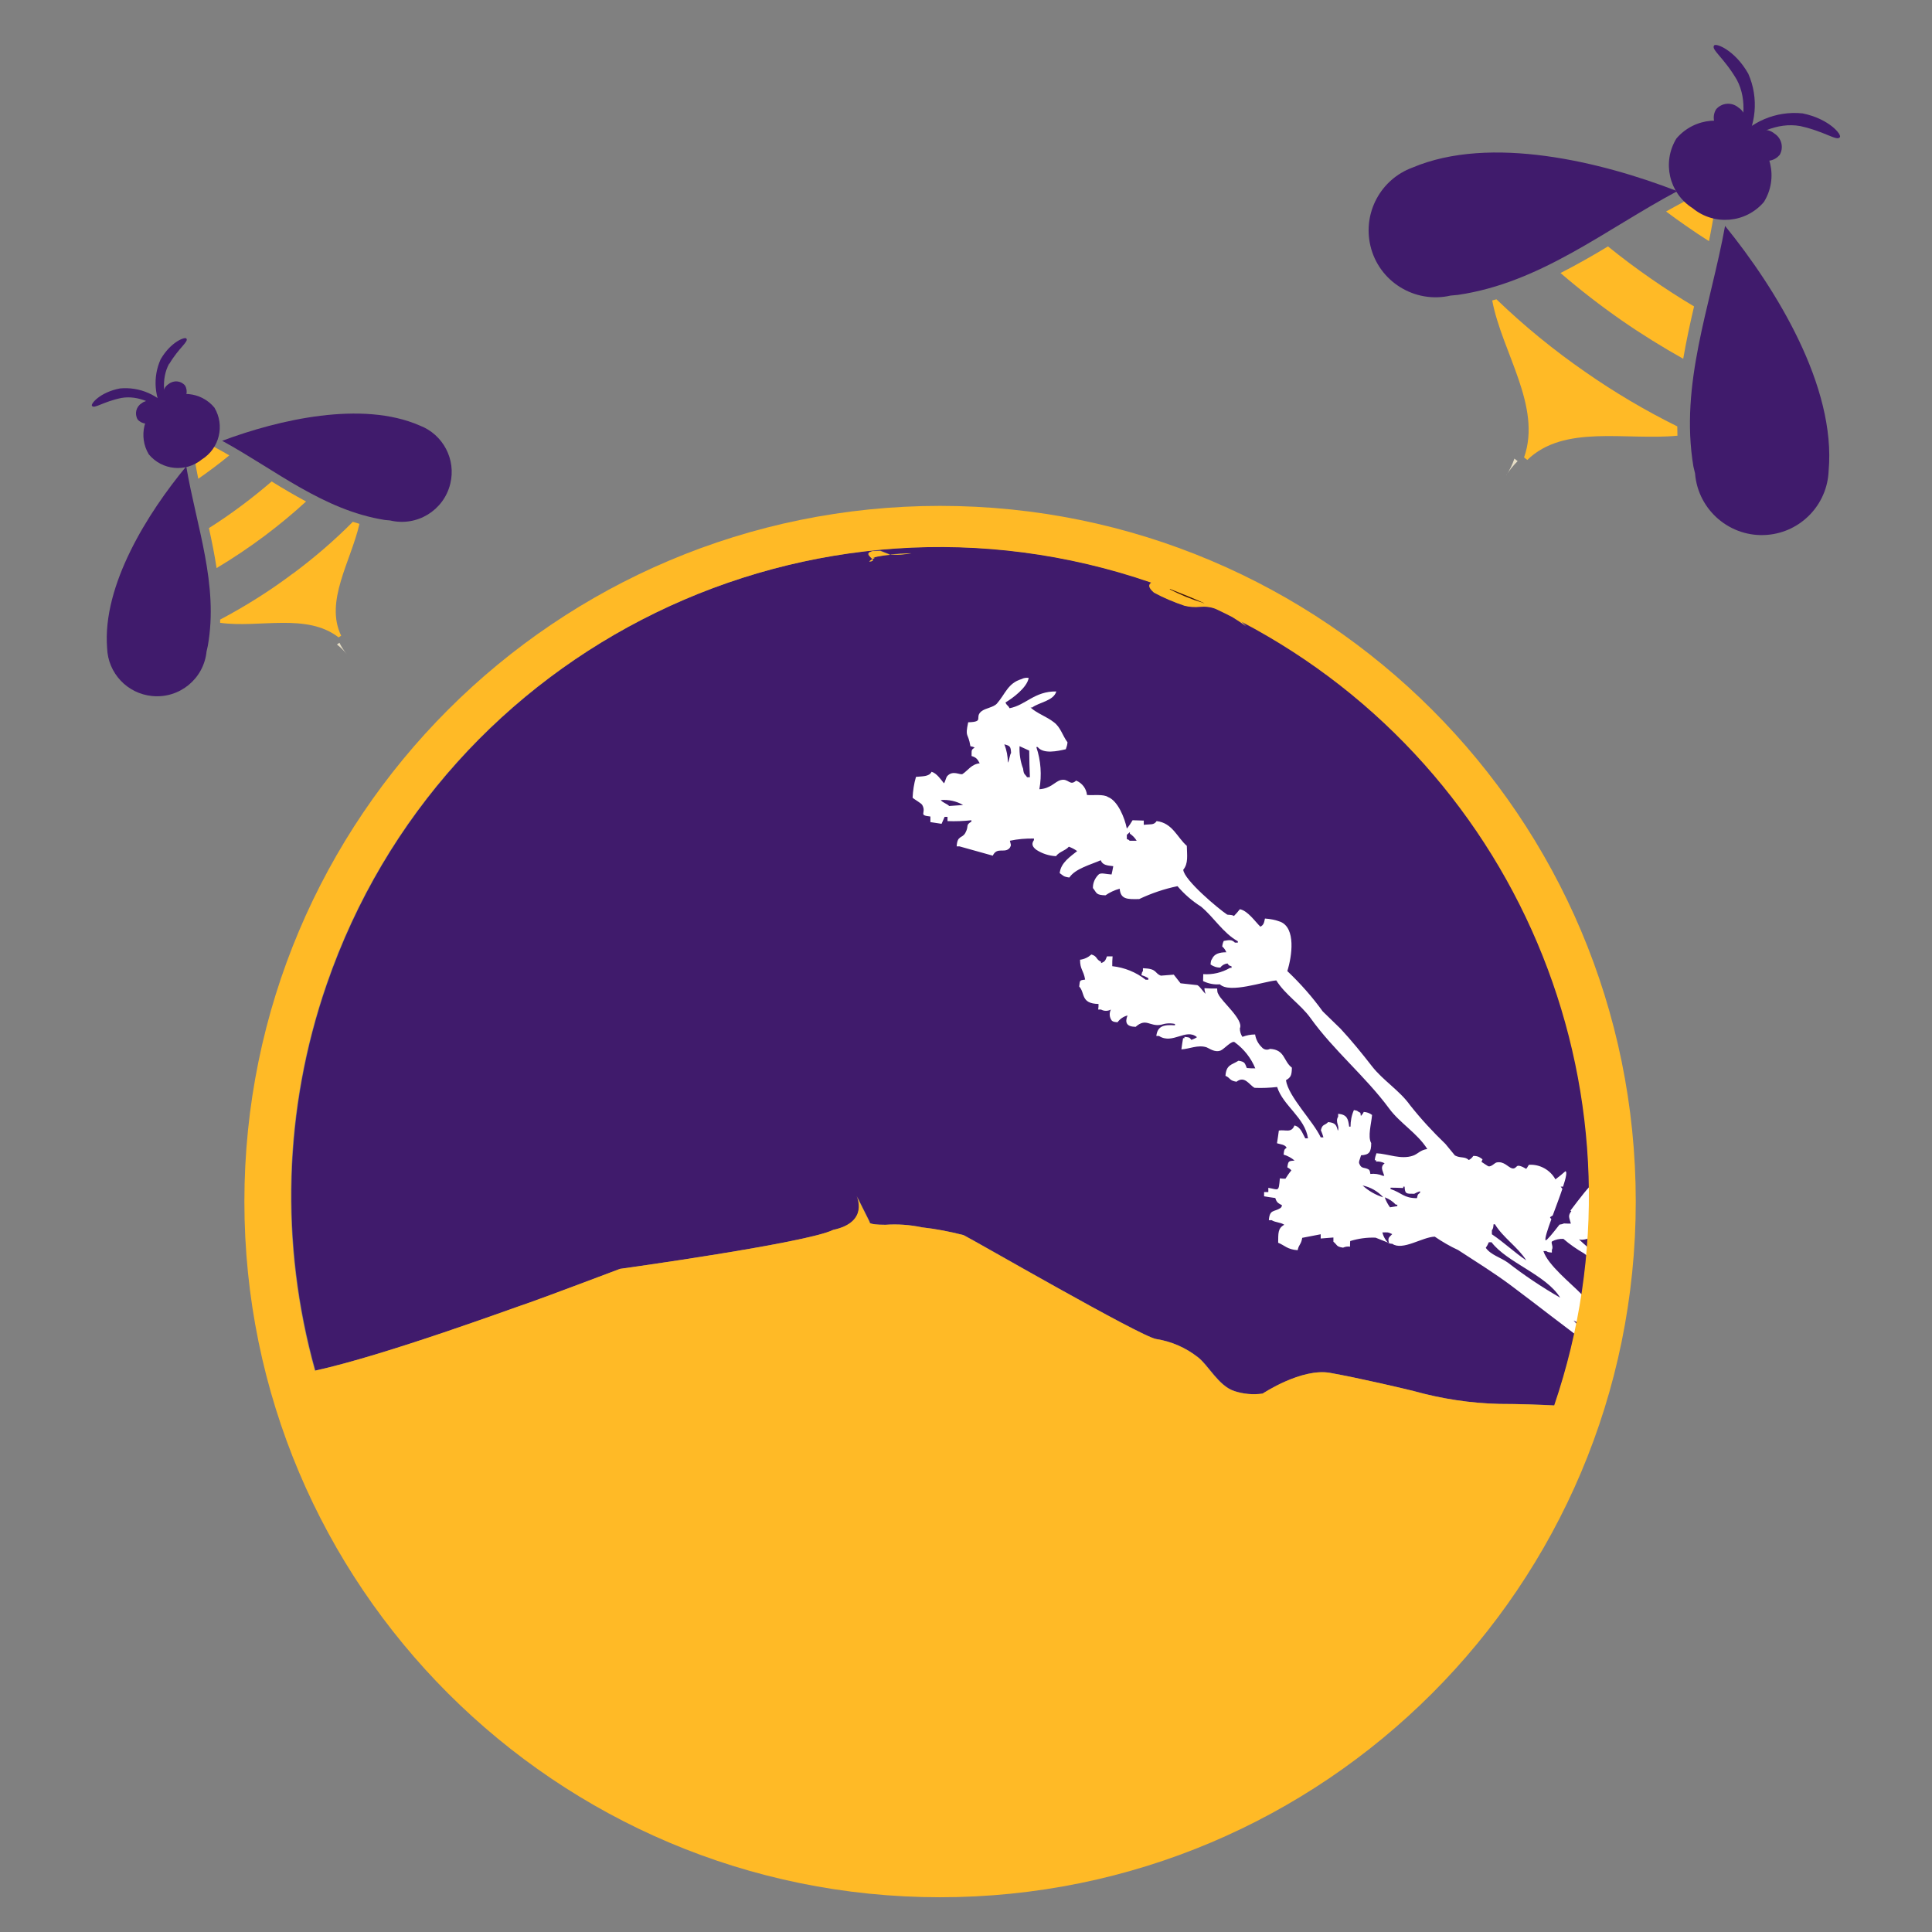 <svg xmlns="http://www.w3.org/2000/svg" id="uuid-32f3d59c-934f-4939-ba9a-2f368916afa0" viewBox="0 0 114 114"><rect x="0" y="0" width="114" height="114" fill="#808080" stroke="none"/><path d="M31.23,76.87c.92-.32,5.37-2,5.37-2,0,0,11.04-1.53,12.58-2.3,2.15-.46,1.38-2,1.38-2l.77,1.54s-.15.16.93.16c.72-.05,1.44,0,2.15.15.83.1,1.65.25,2.46.46.62.31,10.44,5.99,11.36,6.13.9.14,1.74.51,2.46,1.07.61.46,1.22,1.69,2.15,2,.54.18,1.12.23,1.68.15,0,0,2.3-1.53,3.99-1.22s4.3.92,4.92,1.07c1.65.46,3.35.72,5.06.76,1.23,0,2.37.04,3.24.09,6.09-17.86-1.74-37.5-18.46-46.27l.28.28c-.26-.2-.53-.38-.81-.55-.33-.17-.65-.33-.98-.48-.3-.1-.61-.14-.93-.12-.31.03-.62,0-.92-.06-.62-.2-1.22-.46-1.79-.77-.37-.32-.32-.48-.16-.59-19.99-6.89-41.78,3.72-48.67,23.71-2.54,7.35-2.77,15.3-.68,22.79,4.18-.91,11.86-3.75,12.63-4.01M90.82,74.72c-.01.24-.04.47-.08.71l.08-.71ZM53.17,32.67c.22-.01.46-.03.61-.03-.4.07-.81.1-1.21.08h-.04c.21-.03.43-.04.64-.06M51.4,32.55s.07-.02.1-.03h.07l.04-.02h.03-.14s-.07,0,.05,0,.24-.01.4-.01l.58.23c-.24.02-.48.05-.72.1-.1.02-.2.05-.29.07h-.03s.09.01.15.01h0s.03,0,0,0h-.02l-.05.03s-.06.03-.09.06c.05.07.04.13-.19.15.05-.06.12-.11.19-.15-.07-.09-.24-.21-.24-.31,0-.05.04-.1.16-.13" fill="#401b6c" stroke-width="0"></path><path d="M94.17,79.01c-.48-.31-.94-.66-1.32-1.09.51.23.97.56,1.35.97.09-.37.19-.74.29-1.11-.43-.43-.76-.97-1.17-1.41-.6-.63-1.99-1.72-2.25-2.55h.17c.09.07.14.07.33.09v-.16c.11-.21-.08-.4.01-.5.21-.11.43-.16.67-.15.38.33.79.61,1.22.86.52.39,1.03.8,1.54,1.21.02-.17.04-.35.06-.52-.67-.46-1.31-.96-1.9-1.52.51.16,1.44-.59,1.91-.27.06.03.1.07.16.1.05-.52.09-1.04.14-1.57-.15-.87-.62-1.69-1.45-1.72v.25c-.11,0-.68.74-1.27,1.52.02,0,.03.01.06.02-.22.3-.12.37-.03.74-.14,0-.27,0-.41-.01-.08.04-.17.06-.26.07-.41.53-.74.93-.82.93-.06-.1.11-.62.34-1.25-.03-.04-.06-.07-.08-.11.05-.05.11-.07.16-.11.19-.52.41-1.09.57-1.57-.03-.05-.07-.09-.1-.13h.14c.17-.51.25-.89.14-.91-.19.17-.39.33-.59.48-.31-.56-.92-.9-1.56-.86-.05.05-.12.21-.17.24,0,0-.32-.21-.49-.18-.09.02-.15.2-.34.15-.23-.06-.47-.43-.9-.35-.14.03-.31.27-.5.23,0,0-.38-.24-.4-.26.05-.2.13-.1-.08-.25-.12-.08-.27-.11-.41-.1-.06.1-.15.18-.26.24-.24-.23-.48-.09-.82-.27-.19-.23-.37-.45-.56-.68-.75-.72-1.45-1.48-2.09-2.29-.61-.86-1.61-1.47-2.25-2.3-.59-.76-1.2-1.51-1.85-2.21-.35-.34-.7-.68-1.05-1.02-.62-.86-1.32-1.65-2.09-2.38.28-.89.51-2.54-.41-2.91-.29-.11-.6-.17-.91-.19-.05.24-.07.38-.27.48-.31-.3-.74-.94-1.21-1.03-.11.14-.22.27-.35.4-.15-.1-.35-.05-.41-.09-.51-.34-2.53-2.03-2.58-2.64.31-.37.22-.86.21-1.41-.56-.48-.84-1.35-1.78-1.46-.17.25-.35.17-.76.22v-.25l-.66-.02c-.1.17-.21.34-.34.49-.12-.62-.53-1.64-1.11-1.86-.26-.18-.89-.09-1.24-.12-.04-.38-.28-.7-.64-.85-.38.35-.44-.15-.91-.03-.35.09-.58.5-1.26.54.15-.83.09-1.69-.18-2.49h.08c.34.43,1.18.24,1.66.13.05-.13.09-.27.1-.41-.3-.4-.4-.88-.8-1.18-.43-.34-.98-.51-1.38-.87h.09c.41-.31,1.27-.39,1.43-.95-1.29-.02-1.8.81-2.76.99-.1-.2-.15-.13-.24-.34.41-.24,1.28-.88,1.37-1.45-.14-.02-.29,0-.42.07-.81.24-.96.88-1.45,1.44-.21.24-.67.26-.93.47-.42.36.21.61-.77.64-.2.94,0,.58.13,1.41.17.04.16.03.25.09-.22.12-.17.17-.18.49.3.09.35.2.48.43-.49.05-.69.42-1.01.63-.14.09-.58-.26-.92.14-.06.08-.11.33-.18.41-.18-.22-.42-.59-.73-.68-.14.3-.57.26-.92.3-.12.4-.18.82-.2,1.23.1.1.51.32.57.43.27.49-.27.6.48.68,0,.11,0,.22,0,.33.22.03.44.07.66.1.06-.14.12-.27.18-.41h.17v.25c.47.02.94,0,1.41-.05v.08c-.37.22-.13.24-.35.65-.19.37-.48.13-.52.81h.16s1.92.54,1.97.55c.26-.55.72-.1,1.01-.47.1-.17.05-.18,0-.41.47-.1.94-.14,1.42-.13v.09c-.19.26-.04.44.15.58.34.22.74.35,1.15.37.21-.28.54-.31.76-.56.18.07.34.15.49.26-.38.31-.97.68-1.03,1.3.22.15.2.21.57.26.35-.53,1.27-.76,1.85-1.02.11.29.38.31.74.35-.03.16-.06.33-.1.49-.34-.02-.58-.11-.74-.02-.23.21-.37.51-.36.82.24.3.16.41.74.43.26-.18.54-.31.84-.39.05.62.43.63,1.15.61.72-.34,1.48-.6,2.26-.76.4.47.86.87,1.38,1.2.75.61,1.3,1.56,2.18,2.05v.08h-.17c-.21-.2-.35-.15-.66-.1-.05.1-.08.22-.09.33.11.09.19.21.24.34-.4,0-.71.09-.84.39-.07.1-.07.14-.09.33.17.12.37.19.58.18.1-.14.25-.22.42-.24.11.14.05.1.24.17v.09h-.09c-.48.28-1.03.41-1.58.37,0,.14-.01.28-.01.41.31.15.65.22.99.19.58.56,2.59-.17,3.33-.23.52.84,1.44,1.42,2.01,2.21,1.38,1.93,3.24,3.44,4.65,5.35.63.86,1.67,1.46,2.25,2.39-.41.05-.55.29-.84.39-.71.25-1.49-.11-2.16-.14-.05.13-.09.27-.1.41h.08v.08c.17-.02.35.02.5.1-.28.23-.11.42-.02.74h-.08c-.23-.1-.49-.14-.74-.11-.03-.17-.02-.16-.08-.25-.26-.17-.44-.02-.57-.35-.06-.11.04-.27.1-.5.48-.03.6-.18.6-.72-.22-.37.01-1.16.05-1.66-.14-.11-.31-.17-.49-.18-.04.09-.1.17-.17.24-.06-.28.04-.13-.16-.26-.09-.07-.08-.05-.25-.09-.14.31-.2.65-.2.98h-.08c-.06-.46-.12-.71-.65-.76v.17c-.2.32.11.56-.02.83-.08-.34-.15-.47-.57-.51-.21.22-.34.1-.43.48.06.13.11.28.15.42h-.16c-.44-.95-1.91-2.4-2.05-3.37.28-.17.34-.27.35-.74-.51-.39-.4-1.06-1.29-1.11-.17.09-.37.05-.49-.1-.21-.2-.35-.47-.39-.75-.26,0-.51.05-.75.14-.1-.15-.15-.32-.15-.5.24-.51-1.08-1.58-1.27-2.02-.06-.1-.06-.14-.07-.33-.25,0-.5,0-.75-.02,0,.11.03.23.07.33-.16-.12-.32-.43-.49-.51l-.99-.11c-.13-.17-.27-.34-.4-.51-.25.02-.5.04-.76.06-.4-.15-.19-.41-1.06-.44v.17c-.07.09-.05.07-.09.24.14.04.28.1.41.18v.09h-.16c-.57-.45-1.25-.72-1.97-.8,0-.19,0-.39.02-.58h-.33c-.1.23-.09.3-.35.4v-.08c-.32-.14-.2-.32-.57-.43-.19.17-.42.28-.67.31,0,.58.2.6.3,1.17-.35.05-.3.04-.35.41.36.38.07,1.01,1.14,1.03,0,.11,0,.22-.02.33.06,0,.12,0,.17,0,.18.1.4.1.58,0-.11.21-.09.47.06.66.1.07.14.07.33.09.15-.2.35-.34.59-.4-.16.41-.07.66.48.67.62-.55.83,0,1.49-.12.27-.09.55-.11.83-.05v.08c-.66-.05-1.03.04-1.1.63h.16c.8.52,1.59-.48,2.24.07-.1.07-.22.12-.33.16-.13-.17-.12-.14-.41-.18v.08h-.08c-.04.22-.07.44-.1.66.46-.02.98-.29,1.49-.12.14.05.47.32.82.19.2-.07.69-.65.85-.48.53.39.95.92,1.2,1.53-.17,0-.33,0-.5-.02-.12-.28-.1-.37-.49-.43-.42.26-.72.23-.77.89.32.14.21.28.65.35.49-.38.75.19,1.07.36.44.02.89,0,1.33-.05.35,1.11,1.64,1.8,1.82,3.03h-.16c-.16-.27-.26-.67-.64-.76-.18.47-.54.23-.92.3-.03.25-.07.49-.11.75.22.07.46.07.57.26-.16.13-.14.11-.18.41.24.07.46.19.65.35-.36.03-.37.02-.43.4.09.05.17.1.24.18-.13.15-.24.32-.35.49-.11,0-.22,0-.33-.02-.07.84-.07.66-.68.56v.25h-.25v.25c.22.04.45.07.66.1.09.28.17.3.4.43-.05.14-.02.08-.09.16-.38.25-.64.06-.69.72h.17c.19.13.56.13.74.27-.39.21-.35.51-.36,1.06.38.15.54.4,1.15.44.08-.37.2-.31.27-.73.37-.07.73-.14,1.09-.21v.25c.25-.02.5-.04.75-.06v.25c.24.19.15.29.57.35.13-.06.27-.08.41-.06,0-.11,0-.22.01-.33.49-.15.99-.22,1.5-.2l.9.36h.08c.61.43,1.78-.4,2.51-.42.44.3.9.57,1.38.79,1.01.66,2.11,1.34,3.09,2.07,1.65,1.23,3.24,2.5,4.93,3.72.04-.21.09-.42.14-.63l-.03.07ZM56,47.55c-.15-.14-.36-.18-.49-.34.46-.04.92.06,1.32.29-.28.02-.55.04-.83.06h0ZM59.47,45c0-.37-.07-.74-.21-1.08.33.09.38.11.4.51-.08.11-.11.46-.19.57ZM60.61,45.87h0c-.14-.22-.2-.14-.24-.51-.16-.42-.23-.88-.21-1.33.19.09.38.17.57.26,0,.53.02,1.05.04,1.57h-.17,0ZM66.65,49.6h0c-.08-.07-.02-.03-.16-.09v-.25c.08-.06.1-.1.18-.16v.09c.16.11.3.25.4.42-.14,0-.27,0-.41,0h-.01ZM80.4,69.95h0c.47.1.9.34,1.22.7-.45-.14-.87-.38-1.22-.7ZM82.15,72.82c-.21.22-.28.22-.18.57-.2-.18-.34-.41-.4-.67.37,0,.29-.03.58.1h0ZM82.44,71.17l-.42.07c-.13-.18-.24-.38-.31-.59.25.09.47.24.65.43h.09v.09h-.01ZM83.79,70.38c-.16.13-.12.07-.18.32-.79,0-.89-.32-1.56-.54v-.08c.25,0,.5.01.75.02v-.08h.08c.02.44.1.42.57.42.11-.06.22-.11.34-.15v.08h0ZM88.04,72.58c.07-.1.07-.15.09-.34h.08c.49.8,1.35,1.34,1.85,2.13h0c-.7-.47-1.34-1.08-2.03-1.54v-.24h.01ZM88.97,74.5c-.43-.31-.99-.44-1.3-.87.07-.1.13-.21.18-.33h.16c.91,1.2,3.22,1.92,4.05,3.27h0c-1.08-.62-2.11-1.31-3.09-2.07Z" fill="#fff" stroke-width="0"></path><path d="M12.28,26.18l-.85.6.11.63c.05.28.1.56.16.84.3-.21.6-.42.9-.65.32-.24.63-.48.93-.73-.23-.13-.46-.27-.69-.39,0,0-.56-.3-.56-.3Z" fill="#ffba26" stroke-width="0"></path><path d="M17.27,33.85c-1.35,1.02-2.79,1.92-4.28,2.71v.19c2.31.32,5.11-.6,6.99.86.05-.03.1-.07.15-.1-.98-2.03.57-4.37,1.08-6.6-.13-.04-.26-.08-.39-.12-1.1,1.11-2.29,2.13-3.54,3.06" fill="#ffba26" stroke-width="0"></path><path d="M12.33,31.17c.17.77.33,1.56.45,2.35.97-.58,1.91-1.21,2.82-1.89.88-.66,1.7-1.34,2.46-2.04-.69-.37-1.37-.77-2.03-1.18-.56.48-1.15.96-1.77,1.42-.64.48-1.28.92-1.93,1.33" fill="#ffba26" stroke-width="0"></path><path d="M20.46,38.6c-.17-.21-.31-.43-.43-.67-.05.03-.1.06-.15.1.22.17.41.36.58.57" fill="#e6ddc5" stroke-width="0"></path><path d="M12.65,24.05c.63,1.05.3,2.41-.74,3.06-.95.78-2.35.64-3.13-.3-.63-1.05-.3-2.42.74-3.06.95-.78,2.35-.64,3.13.3" fill="#401b6c" stroke-width="0"></path><path d="M9.33,23.89c.19.33.09.75-.23.95-.3.24-.73.2-.98-.09-.19-.33-.09-.75.23-.95.3-.24.73-.2.98.09" fill="#401b6c" stroke-width="0"></path><path d="M10.92,22.75c.19.33.09.75-.23.95-.3.24-.73.2-.97-.09-.19-.33-.09-.75.23-.95.3-.24.73-.2.97.09" fill="#401b6c" stroke-width="0"></path><path d="M7.17,23.48c-1.11.23-1.61.66-1.74.47-.11-.1.47-.81,1.65-1.03,1.16-.11,2.3.39,3.01,1.31.35.4.67.83.94,1.28.02.15-1.8-2.38-3.86-2.03" fill="#401b6c" stroke-width="0"></path><path d="M9.99,21.47c.58-.97,1.15-1.31,1.01-1.49-.06-.13-.92.18-1.52,1.22-.48,1.06-.38,2.3.26,3.27.26.46.56.9.9,1.31.13.07-1.66-2.48-.66-4.32" fill="#401b6c" stroke-width="0"></path><path d="M23.02,30.71c1.58.38,3.17-.59,3.55-2.17.35-1.43-.42-2.9-1.8-3.43-3.41-1.49-8.32-.35-11.66.9,3.16,1.73,5.96,4.09,9.59,4.67l.32.03Z" fill="#401b6c" stroke-width="0"></path><path d="M12.19,38.42c-.15,1.62-1.59,2.81-3.21,2.65-1.47-.14-2.61-1.35-2.66-2.83-.29-3.71,2.4-7.98,4.67-10.72.6,3.55,1.92,6.97,1.27,10.6l-.07.31h0Z" fill="#401b6c" stroke-width="0"></path><path d="M101.2,12.35l-1.13-.82-.76.4c-.33.18-.67.36-1,.55.4.3.8.59,1.21.87.44.31.88.6,1.32.88.07-.35.14-.7.2-1.05l.15-.84h.01Z" fill="#ffba26" stroke-width="0"></path><path d="M93.56,21.96c-1.87-1.29-3.63-2.73-5.26-4.3l-.25.07c.58,3.07,2.94,6.25,1.88,9.26.07.05.13.1.19.15,2.17-2.11,5.8-1.14,8.86-1.43,0-.18-.01-.37-.01-.55-1.88-.93-3.69-2-5.41-3.2" fill="#ffba26" stroke-width="0"></path><path d="M94.88,14.54c-.91.55-1.84,1.08-2.8,1.57,1.15.99,2.35,1.92,3.6,2.79,1.21.84,2.43,1.59,3.64,2.27.18-1.04.4-2.07.64-3.09-.86-.51-1.71-1.06-2.56-1.65-.88-.61-1.72-1.24-2.52-1.89" fill="#ffba26" stroke-width="0"></path><path d="M88.88,28.04c.19-.3.42-.58.67-.83-.06-.05-.13-.1-.19-.15-.12.35-.28.68-.48.99" fill="#e6ddc5" stroke-width="0"></path><path d="M104.08,11.92c-1.07,1.25-2.94,1.41-4.21.36-1.39-.88-1.81-2.71-.95-4.11,1.07-1.25,2.94-1.41,4.21-.36,1.39.88,1.82,2.71.95,4.11" fill="#401b6c" stroke-width="0"></path><path d="M102.87,7.62c-.33.39-.92.44-1.31.11-.43-.27-.57-.84-.3-1.28.33-.39.92-.44,1.31-.11.43.27.57.84.3,1.28" fill="#401b6c" stroke-width="0"></path><path d="M104.99,9.16c-.33.39-.92.44-1.31.11-.43-.27-.56-.84-.29-1.28.33-.39.92-.44,1.31-.11.43.27.57.84.3,1.28" fill="#401b6c" stroke-width="0"></path><path d="M102.48,4.7c-.77-1.31-1.52-1.77-1.34-2.01.08-.18,1.23.26,2.02,1.66.63,1.43.48,3.09-.39,4.38-.36.62-.77,1.2-1.23,1.75-.18.09,2.27-3.3.94-5.78" fill="#401b6c" stroke-width="0"></path><path d="M106.23,7.44c1.48.33,2.15.9,2.33.66.14-.14-.62-1.09-2.2-1.41-1.56-.16-3.09.49-4.05,1.72-.48.53-.91,1.1-1.29,1.7-.03.2,2.45-3.17,5.21-2.67" fill="#401b6c" stroke-width="0"></path><path d="M100.02,27.95c.18,2.17,2.09,3.79,4.26,3.61,1.98-.16,3.54-1.78,3.62-3.77.45-4.98-3.09-10.74-6.11-14.46-.86,4.74-2.68,9.31-1.87,14.19l.1.42h0Z" fill="#401b6c" stroke-width="0"></path><path d="M85.6,17.44c-2.12.49-4.25-.83-4.74-2.95-.45-1.94.61-3.91,2.48-4.6,4.6-1.95,11.17-.34,15.63,1.39-4.26,2.27-8.05,5.4-12.94,6.12l-.43.04Z" fill="#401b6c" stroke-width="0"></path><path d="M52.53,32.71l.04.02c.41.02.81-.01,1.21-.08-.15,0-.39.01-.61.03-.21.02-.43.03-.64.04h0Z" fill="#ffba26" stroke-width="0"></path><path d="M51.55,32.5h.06-.04l-.07.02s-.07.01-.1.03h0c-.12.04-.16.08-.16.14,0,.1.17.22.24.31.03-.02.06-.04.09-.05l.05-.03h0c-.06,0-.17,0-.14,0h.03c.09-.04.19-.06.29-.08.24-.05.47-.08.72-.1l-.58-.23c-.16,0-.28.01-.4.01v-.02Z" fill="#ffba26" stroke-width="0"></path><path d="M51.48,32.99c-.07.04-.14.09-.19.15.23-.02.24-.08.19-.15Z" fill="#ffba26" stroke-width="0"></path><path d="M55.47,29.85h0c-22.67,0-41.05,18.38-41.05,41.05s18.38,41.05,41.05,41.05,41.05-18.38,41.05-41.05h0c0-22.67-18.38-41.05-41.05-41.05ZM91.71,82.93c-.87-.04-2.01-.09-3.24-.09-1.71-.04-3.41-.3-5.06-.76-.62-.16-3.23-.77-4.92-1.07-1.69-.31-3.99,1.22-3.99,1.22-.56.08-1.14.03-1.68-.15-.93-.3-1.54-1.54-2.15-2-.71-.56-1.56-.93-2.46-1.07-.92-.15-10.74-5.83-11.36-6.13-.81-.21-1.63-.37-2.46-.46-.71-.15-1.43-.2-2.15-.15-1.08,0-.93-.16-.93-.16l-.77-1.54s.77,1.54-1.38,2c-1.53.77-12.58,2.3-12.58,2.3,0,0-4.45,1.68-5.37,2h0c-.78.25-8.46,3.1-12.63,4.01-2.09-7.49-1.86-15.44.68-22.79,6.89-19.99,28.69-30.6,48.67-23.71-.16.11-.21.27.16.59.57.31,1.17.56,1.79.77.3.08.61.1.92.07s.63,0,.93.12c.33.15.66.32.98.48.28.17.55.35.81.55l-.28-.28c16.72,8.76,24.55,28.4,18.46,46.27v-.02Z" fill="#ffba26" stroke-width="0"></path><path d="M70.98,35.58s.06,0,.1.02c-.67-.3-1.36-.58-2.05-.85v.03c.63.32,1.28.59,1.95.79" fill="#3f160d" stroke-width="0"></path></svg>